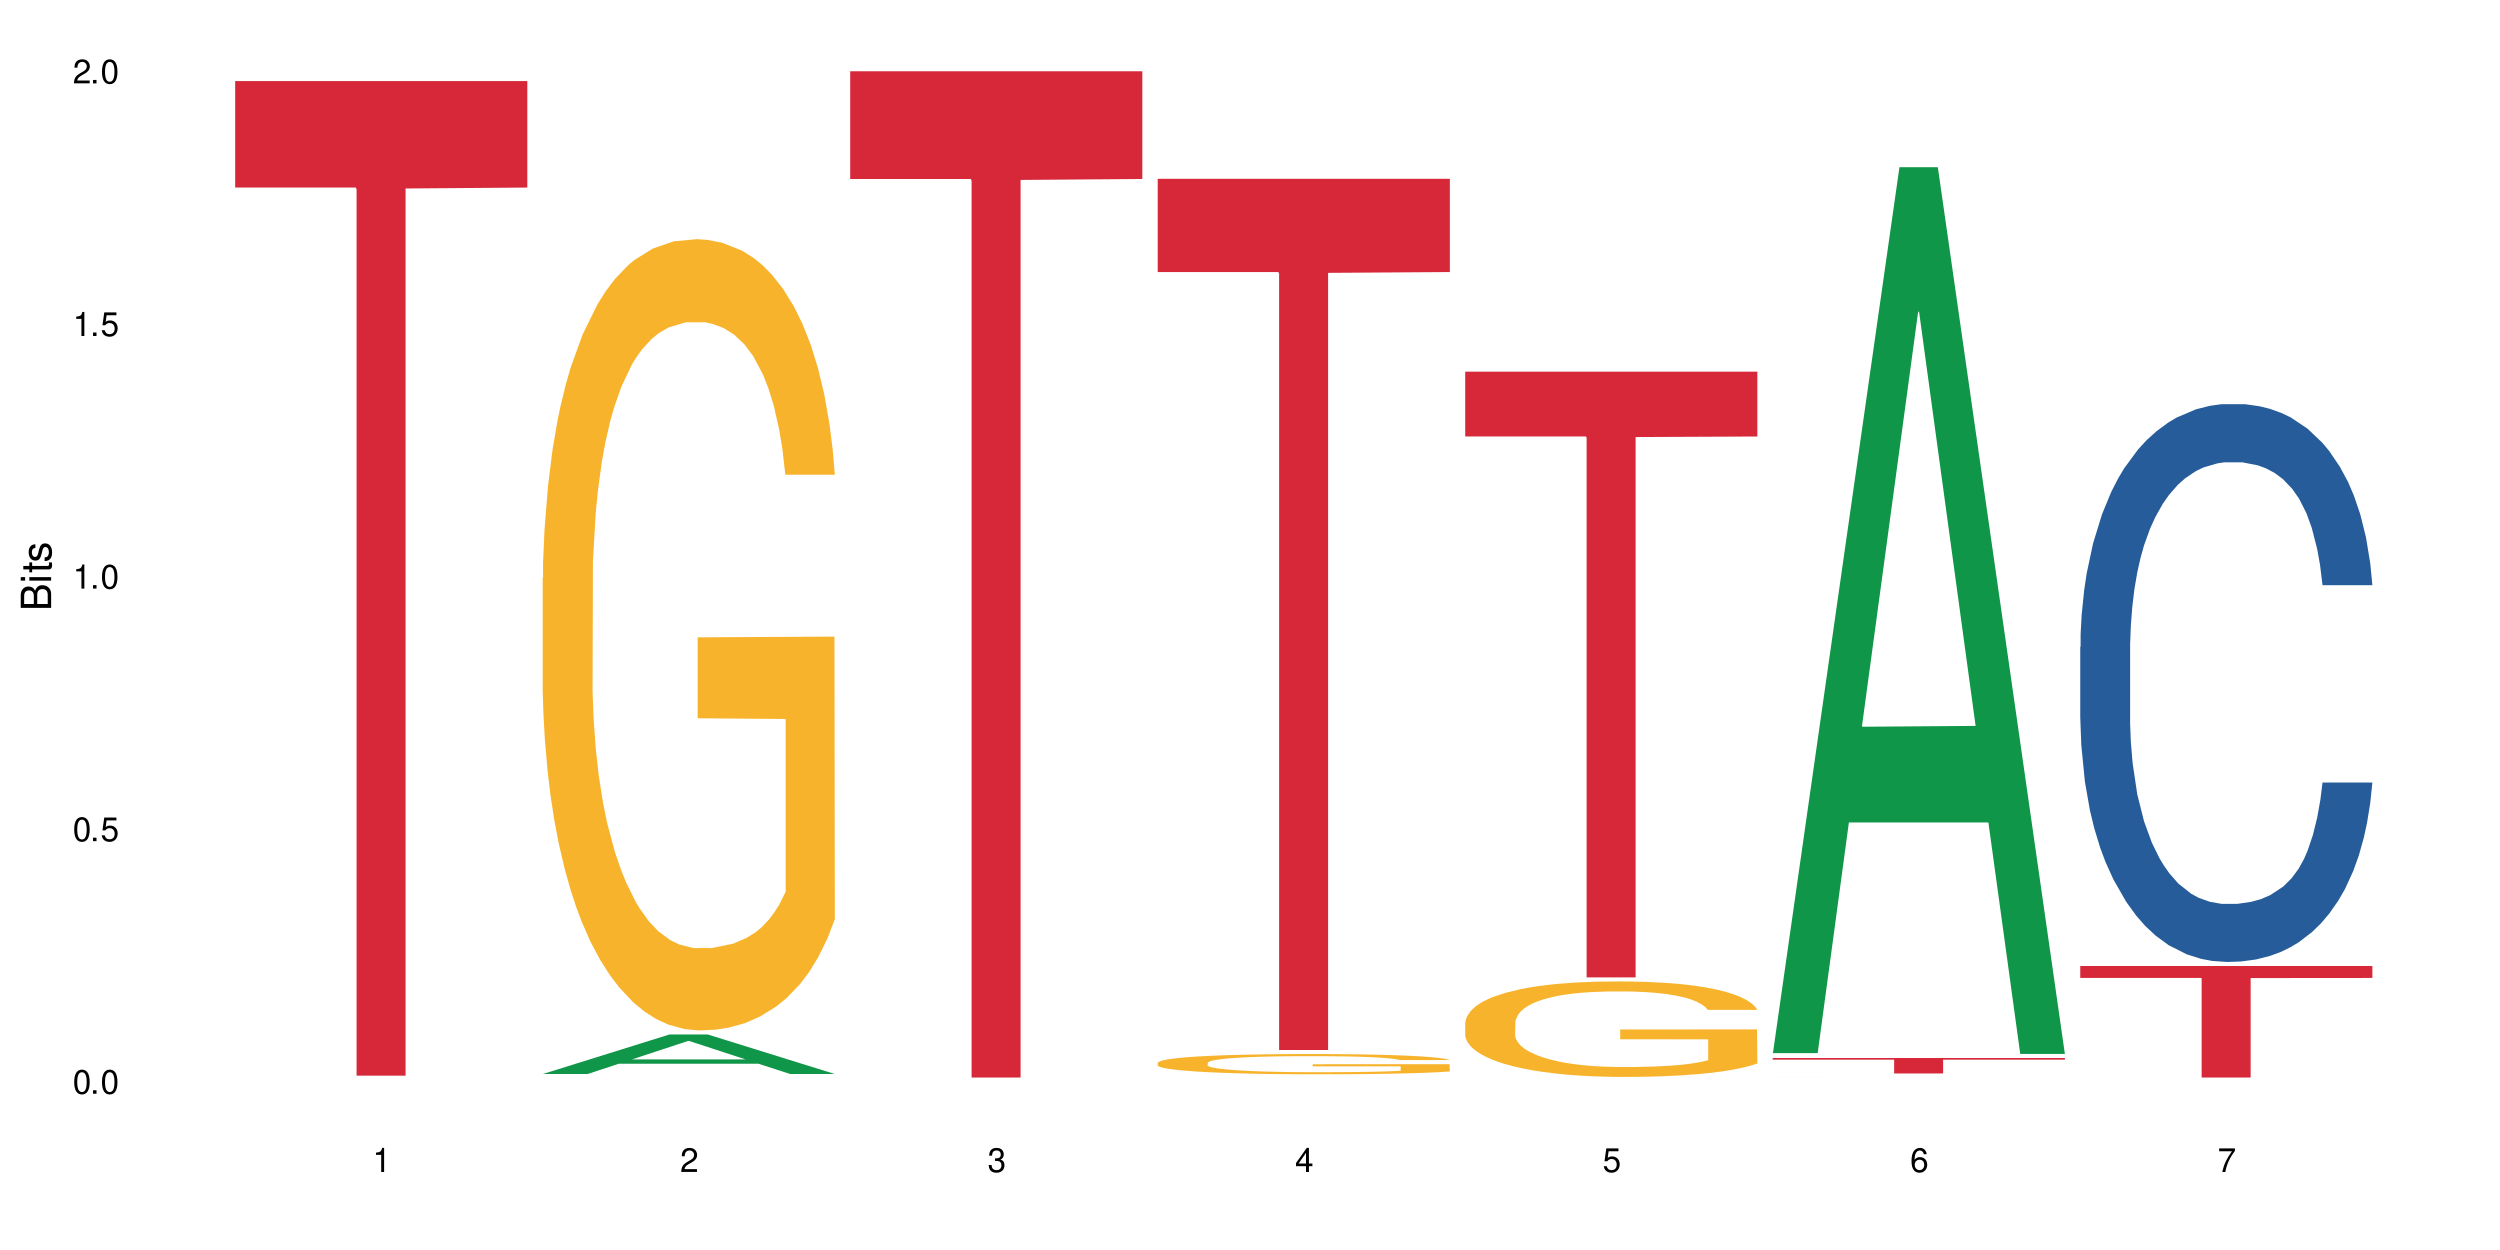 <?xml version="1.0" encoding="UTF-8"?>
<svg xmlns="http://www.w3.org/2000/svg" xmlns:xlink="http://www.w3.org/1999/xlink" width="720" height="360" viewBox="0 0 720 360">
<defs>
<g>
<g id="glyph-0-0">
</g>
<g id="glyph-0-1">
<path d="M 2.641 -6.938 C 2 -6.938 1.422 -6.656 1.078 -6.172 C 0.641 -5.562 0.406 -4.641 0.406 -3.359 C 0.406 -1.016 1.188 0.219 2.641 0.219 C 4.078 0.219 4.859 -1.016 4.859 -3.297 C 4.859 -4.641 4.656 -5.547 4.203 -6.172 C 3.844 -6.656 3.281 -6.938 2.641 -6.938 Z M 2.641 -6.188 C 3.547 -6.188 4 -5.25 4 -3.375 C 4 -1.406 3.562 -0.484 2.625 -0.484 C 1.734 -0.484 1.281 -1.438 1.281 -3.344 C 1.281 -5.25 1.734 -6.188 2.641 -6.188 Z M 2.641 -6.188 "/>
</g>
<g id="glyph-0-2">
<path d="M 1.828 -1 L 0.828 -1 L 0.828 0 L 1.828 0 Z M 1.828 -1 "/>
</g>
<g id="glyph-0-3">
<path d="M 4.562 -6.797 L 1.062 -6.797 L 0.547 -3.094 L 1.328 -3.094 C 1.719 -3.562 2.047 -3.734 2.578 -3.734 C 3.484 -3.734 4.062 -3.109 4.062 -2.094 C 4.062 -1.125 3.484 -0.531 2.578 -0.531 C 1.828 -0.531 1.375 -0.906 1.188 -1.672 L 0.328 -1.672 C 0.453 -1.109 0.547 -0.844 0.75 -0.594 C 1.125 -0.078 1.828 0.219 2.594 0.219 C 3.969 0.219 4.922 -0.781 4.922 -2.219 C 4.922 -3.562 4.031 -4.484 2.719 -4.484 C 2.25 -4.484 1.859 -4.359 1.469 -4.062 L 1.734 -5.969 L 4.562 -5.969 Z M 4.562 -6.797 "/>
</g>
<g id="glyph-0-4">
<path d="M 2.484 -4.938 L 2.484 0 L 3.328 0 L 3.328 -6.938 L 2.766 -6.938 C 2.469 -5.875 2.281 -5.734 0.984 -5.562 L 0.984 -4.938 Z M 2.484 -4.938 "/>
</g>
<g id="glyph-0-5">
<path d="M 4.859 -0.828 L 1.281 -0.828 C 1.359 -1.406 1.672 -1.781 2.5 -2.281 L 3.469 -2.828 C 4.406 -3.344 4.906 -4.062 4.906 -4.906 C 4.906 -5.484 4.672 -6.031 4.266 -6.406 C 3.859 -6.766 3.375 -6.938 2.719 -6.938 C 1.859 -6.938 1.219 -6.625 0.844 -6.031 C 0.609 -5.672 0.5 -5.234 0.484 -4.531 L 1.328 -4.531 C 1.359 -5.016 1.406 -5.281 1.531 -5.516 C 1.75 -5.938 2.188 -6.203 2.703 -6.203 C 3.469 -6.203 4.031 -5.641 4.031 -4.891 C 4.031 -4.344 3.719 -3.859 3.125 -3.516 L 2.234 -3 C 0.812 -2.172 0.406 -1.531 0.328 -0.016 L 4.859 -0.016 Z M 4.859 -0.828 "/>
</g>
<g id="glyph-0-6">
<path d="M 2.125 -3.188 L 2.578 -3.188 C 3.5 -3.188 3.984 -2.766 3.984 -1.922 C 3.984 -1.062 3.469 -0.531 2.594 -0.531 C 1.656 -0.531 1.203 -1 1.156 -2.016 L 0.312 -2.016 C 0.344 -1.453 0.438 -1.094 0.609 -0.781 C 0.953 -0.109 1.625 0.219 2.547 0.219 C 3.953 0.219 4.859 -0.625 4.859 -1.938 C 4.859 -2.828 4.516 -3.297 3.703 -3.594 C 4.344 -3.844 4.656 -4.328 4.656 -5.031 C 4.656 -6.219 3.875 -6.938 2.578 -6.938 C 1.203 -6.938 0.484 -6.172 0.453 -4.703 L 1.297 -4.703 C 1.312 -5.125 1.344 -5.359 1.453 -5.578 C 1.641 -5.969 2.062 -6.203 2.594 -6.203 C 3.344 -6.203 3.797 -5.75 3.797 -5 C 3.797 -4.516 3.609 -4.219 3.25 -4.047 C 3.016 -3.953 2.703 -3.922 2.125 -3.906 Z M 2.125 -3.188 "/>
</g>
<g id="glyph-0-7">
<path d="M 3.141 -1.672 L 3.141 0 L 3.984 0 L 3.984 -1.672 L 4.984 -1.672 L 4.984 -2.438 L 3.984 -2.438 L 3.984 -6.938 L 3.359 -6.938 L 0.266 -2.578 L 0.266 -1.672 Z M 3.141 -2.438 L 1 -2.438 L 3.141 -5.5 Z M 3.141 -2.438 "/>
</g>
<g id="glyph-0-8">
<path d="M 4.781 -5.125 C 4.609 -6.266 3.891 -6.938 2.844 -6.938 C 2.094 -6.938 1.422 -6.578 1.031 -5.953 C 0.594 -5.266 0.406 -4.422 0.406 -3.172 C 0.406 -2 0.578 -1.25 0.984 -0.641 C 1.359 -0.078 1.953 0.219 2.703 0.219 C 3.984 0.219 4.922 -0.75 4.922 -2.094 C 4.922 -3.375 4.062 -4.281 2.844 -4.281 C 2.172 -4.281 1.641 -4.031 1.281 -3.516 C 1.281 -5.234 1.828 -6.188 2.797 -6.188 C 3.391 -6.188 3.797 -5.797 3.938 -5.125 Z M 2.734 -3.531 C 3.547 -3.531 4.062 -2.953 4.062 -2.031 C 4.062 -1.156 3.484 -0.531 2.703 -0.531 C 1.922 -0.531 1.328 -1.188 1.328 -2.078 C 1.328 -2.938 1.906 -3.531 2.734 -3.531 Z M 2.734 -3.531 "/>
</g>
<g id="glyph-0-9">
<path d="M 4.984 -6.797 L 0.438 -6.797 L 0.438 -5.969 L 4.109 -5.969 C 2.5 -3.656 1.828 -2.234 1.328 0 L 2.219 0 C 2.594 -2.172 3.453 -4.047 4.984 -6.094 Z M 4.984 -6.797 "/>
</g>
<g id="glyph-1-0">
</g>
<g id="glyph-1-1">
<path d="M 0 -0.953 L 0 -4.891 C 0 -5.719 -0.234 -6.344 -0.734 -6.797 C -1.188 -7.234 -1.812 -7.469 -2.5 -7.469 C -3.547 -7.469 -4.188 -7 -4.625 -5.875 C -4.984 -6.688 -5.625 -7.094 -6.531 -7.094 C -7.172 -7.094 -7.734 -6.859 -8.141 -6.391 C -8.562 -5.922 -8.75 -5.344 -8.75 -4.5 L -8.75 -0.953 Z M -4.984 -2.062 L -7.766 -2.062 L -7.766 -4.219 C -7.766 -4.844 -7.688 -5.203 -7.453 -5.5 C -7.219 -5.812 -6.859 -5.969 -6.375 -5.969 C -5.891 -5.969 -5.531 -5.812 -5.297 -5.5 C -5.062 -5.203 -4.984 -4.844 -4.984 -4.219 Z M -0.984 -2.062 L -4 -2.062 L -4 -4.781 C -4 -5.766 -3.438 -6.359 -2.484 -6.359 C -1.547 -6.359 -0.984 -5.766 -0.984 -4.781 Z M -0.984 -2.062 "/>
</g>
<g id="glyph-1-2">
<path d="M -6.281 -1.797 L -6.281 -0.797 L 0 -0.797 L 0 -1.797 Z M -8.75 -1.797 L -8.75 -0.797 L -7.484 -0.797 L -7.484 -1.797 Z M -8.75 -1.797 "/>
</g>
<g id="glyph-1-3">
<path d="M -6.281 -3.047 L -6.281 -2.016 L -8.016 -2.016 L -8.016 -1.016 L -6.281 -1.016 L -6.281 -0.172 L -5.469 -0.172 L -5.469 -1.016 L -0.719 -1.016 C -0.078 -1.016 0.281 -1.453 0.281 -2.234 C 0.281 -2.5 0.25 -2.719 0.188 -3.047 L -0.641 -3.047 C -0.609 -2.906 -0.594 -2.766 -0.594 -2.562 C -0.594 -2.141 -0.719 -2.016 -1.156 -2.016 L -5.469 -2.016 L -5.469 -3.047 Z M -6.281 -3.047 "/>
</g>
<g id="glyph-1-4">
<path d="M -4.531 -5.25 C -5.766 -5.25 -6.469 -4.422 -6.469 -2.969 C -6.469 -1.516 -5.719 -0.562 -4.547 -0.562 C -3.562 -0.562 -3.094 -1.062 -2.734 -2.562 L -2.516 -3.484 C -2.344 -4.188 -2.094 -4.469 -1.641 -4.469 C -1.047 -4.469 -0.641 -3.875 -0.641 -3 C -0.641 -2.453 -0.797 -2 -1.062 -1.75 C -1.25 -1.594 -1.422 -1.531 -1.875 -1.469 L -1.875 -0.406 C -0.422 -0.453 0.281 -1.266 0.281 -2.922 C 0.281 -4.5 -0.5 -5.516 -1.719 -5.516 C -2.656 -5.516 -3.172 -4.984 -3.469 -3.734 L -3.703 -2.766 C -3.891 -1.953 -4.156 -1.609 -4.594 -1.609 C -5.188 -1.609 -5.547 -2.125 -5.547 -2.938 C -5.547 -3.75 -5.203 -4.172 -4.531 -4.203 Z M -4.531 -5.25 "/>
</g>
</g>
</defs>
<rect x="-72" y="-36" width="864" height="432" fill="rgb(100%, 100%, 100%)" fill-opacity="1"/>
<path fill-rule="nonzero" fill="rgb(83.922%, 15.686%, 22.353%)" fill-opacity="1" d="M 67.73 23.355 L 151.867 23.355 L 151.867 54.016 L 116.801 54.285 L 116.801 309.801 L 102.695 309.801 L 102.695 54.555 L 102.488 54.016 L 67.73 54.016 Z M 67.73 23.355 "/>
<path fill-rule="nonzero" fill="rgb(6.275%, 58.824%, 28.235%)" fill-opacity="1" d="M 156.293 309.312 L 156.383 309.301 L 192.789 297.934 L 203.844 297.934 L 240.43 309.32 L 227.574 309.32 L 218.406 306.348 L 178.227 306.348 L 169.238 309.312 L 156.293 309.312 L 182.094 305.117 L 214.723 305.109 L 198.453 299.793 L 198.273 299.781 L 198.094 299.816 L 182.004 305.109 L 182.094 305.117 Z M 156.293 309.312 "/>
<path fill-rule="nonzero" fill="rgb(96.863%, 70.196%, 16.863%)" fill-opacity="1" d="M 156.293 166.488 L 156.398 166.277 L 156.398 162.117 L 156.809 152.75 L 157.832 139.848 L 159.168 129.234 L 160.605 120.91 L 161.527 116.539 L 163.066 110.297 L 164.398 105.719 L 167.785 96.352 L 172.094 87.609 L 174.457 83.863 L 177.121 80.328 L 180.918 76.371 L 182.664 74.914 L 188 71.586 L 194.051 69.504 L 200.723 68.879 L 203.801 69.09 L 208.008 69.922 L 213.754 72.211 L 217.035 74.293 L 219.602 76.371 L 222.27 79.078 L 225.551 83.238 L 228.629 88.234 L 231.094 93.23 L 233.555 99.473 L 235.605 106.133 L 237.352 113.418 L 238.891 122.156 L 239.812 129.441 L 240.43 136.727 L 226.168 136.727 L 225.348 129.441 L 224.422 123.824 L 222.883 116.957 L 221.344 111.961 L 219.805 108.008 L 216.934 102.594 L 214.473 99.266 L 211.395 96.352 L 208.418 94.48 L 205.031 93.23 L 202.98 92.812 L 197.543 92.812 L 192.617 94.27 L 189.742 95.934 L 187.691 97.602 L 184.816 100.723 L 183.074 103.219 L 182.047 104.883 L 178.969 111.336 L 176.918 117.164 L 175.789 121.117 L 174.352 127.359 L 173.328 132.98 L 172.199 141.305 L 171.582 147.547 L 170.762 161.699 L 170.66 199.16 L 170.965 207.07 L 171.582 215.602 L 172.402 223.094 L 173.633 231.004 L 174.867 237.039 L 177.02 245.156 L 178.867 250.566 L 180.305 254.105 L 183.074 259.723 L 184.203 261.598 L 186.871 265.344 L 189.641 268.258 L 193.027 270.754 L 195.59 272.004 L 199.695 273.043 L 204.93 273.043 L 211.086 271.793 L 214.984 270.129 L 217.652 268.465 L 219.395 267.008 L 221.551 264.719 L 223.09 262.637 L 224.527 260.348 L 226.27 256.809 L 226.27 207.07 L 200.926 206.863 L 200.926 183.555 L 240.328 183.344 L 240.43 264.719 L 238.273 270.336 L 235.605 275.75 L 233.043 279.91 L 230.375 283.449 L 226.578 287.402 L 223.5 289.902 L 218.781 292.812 L 214.473 294.688 L 209.957 295.938 L 205.953 296.559 L 201.234 296.77 L 197.027 296.352 L 192.512 295.105 L 188.922 293.438 L 185.641 291.359 L 182.355 288.652 L 178.25 284.281 L 175.582 280.742 L 172.812 276.375 L 170.043 271.172 L 167.582 265.551 L 165.938 261.18 L 164.297 256.188 L 162.555 249.941 L 160.91 242.867 L 159.68 236.414 L 158.551 229.129 L 157.73 222.262 L 156.91 212.898 L 156.5 205.406 L 156.293 198.953 Z M 156.293 166.488 "/>
<path fill-rule="nonzero" fill="rgb(83.922%, 15.686%, 22.353%)" fill-opacity="1" d="M 244.859 20.527 L 328.992 20.527 L 328.992 51.547 L 293.93 51.82 L 293.93 310.332 L 279.82 310.332 L 279.82 52.094 L 279.617 51.547 L 244.859 51.547 Z M 244.859 20.527 "/>
<path fill-rule="nonzero" fill="rgb(96.863%, 70.196%, 16.863%)" fill-opacity="1" d="M 333.422 306.066 L 333.523 306.059 L 333.523 305.953 L 333.934 305.715 L 334.961 305.383 L 336.293 305.109 L 337.73 304.898 L 338.652 304.785 L 340.191 304.625 L 341.527 304.508 L 344.914 304.27 L 349.223 304.047 L 351.582 303.949 L 354.25 303.859 L 358.047 303.758 L 359.789 303.723 L 365.125 303.637 L 371.18 303.582 L 377.848 303.566 L 380.926 303.57 L 385.133 303.594 L 390.879 303.652 L 394.164 303.703 L 396.727 303.758 L 399.395 303.828 L 402.68 303.934 L 405.758 304.062 L 408.219 304.191 L 410.684 304.348 L 412.734 304.52 L 414.477 304.707 L 416.016 304.93 L 416.941 305.117 L 417.555 305.305 L 403.293 305.305 L 402.473 305.117 L 401.551 304.973 L 400.012 304.797 L 398.473 304.668 L 396.934 304.566 L 394.059 304.43 L 391.598 304.344 L 388.52 304.27 L 385.543 304.223 L 382.156 304.191 L 380.105 304.18 L 374.668 304.18 L 369.742 304.215 L 366.871 304.258 L 364.816 304.301 L 361.945 304.383 L 360.199 304.445 L 359.176 304.488 L 356.098 304.652 L 354.043 304.801 L 352.914 304.902 L 351.48 305.062 L 350.453 305.207 L 349.324 305.422 L 348.711 305.578 L 347.887 305.941 L 347.785 306.902 L 348.094 307.102 L 348.711 307.32 L 349.531 307.512 L 350.762 307.715 L 351.992 307.871 L 354.148 308.078 L 355.992 308.219 L 357.43 308.309 L 360.199 308.453 L 361.328 308.5 L 363.996 308.594 L 366.766 308.668 L 370.152 308.734 L 372.719 308.766 L 376.824 308.793 L 382.055 308.793 L 388.211 308.762 L 392.109 308.719 L 394.777 308.676 L 396.523 308.637 L 398.676 308.578 L 400.215 308.527 L 401.652 308.469 L 403.398 308.375 L 403.398 307.102 L 378.055 307.098 L 378.055 306.5 L 417.453 306.496 L 417.555 308.578 L 415.402 308.723 L 412.734 308.863 L 410.168 308.969 L 407.5 309.059 L 403.703 309.16 L 400.625 309.223 L 395.906 309.297 L 391.598 309.348 L 387.082 309.379 L 383.082 309.395 L 378.363 309.398 L 374.156 309.391 L 369.641 309.355 L 366.051 309.312 L 362.766 309.262 L 359.484 309.191 L 355.379 309.078 L 352.711 308.988 L 349.941 308.879 L 347.172 308.746 L 344.707 308.602 L 343.066 308.488 L 341.426 308.359 L 339.68 308.199 L 338.039 308.02 L 336.809 307.855 L 335.68 307.668 L 334.859 307.492 L 334.035 307.254 L 333.625 307.062 L 333.422 306.895 Z M 333.422 306.066 "/>
<path fill-rule="nonzero" fill="rgb(83.922%, 15.686%, 22.353%)" fill-opacity="1" d="M 333.422 51.488 L 417.555 51.488 L 417.555 78.348 L 382.492 78.582 L 382.492 302.402 L 368.383 302.402 L 368.383 78.82 L 368.18 78.348 L 333.422 78.348 Z M 333.422 51.488 "/>
<path fill-rule="nonzero" fill="rgb(96.863%, 70.196%, 16.863%)" fill-opacity="1" d="M 421.984 294.43 L 422.086 294.406 L 422.086 293.902 L 422.496 292.773 L 423.523 291.215 L 424.859 289.934 L 426.293 288.93 L 427.219 288.402 L 428.758 287.648 L 430.09 287.094 L 433.477 285.965 L 437.785 284.91 L 440.145 284.457 L 442.812 284.031 L 446.609 283.555 L 448.355 283.375 L 453.688 282.977 L 459.742 282.723 L 466.41 282.648 L 469.488 282.672 L 473.695 282.773 L 479.441 283.051 L 482.727 283.301 L 485.293 283.555 L 487.957 283.879 L 491.242 284.383 L 494.32 284.984 L 496.781 285.586 L 499.246 286.34 L 501.297 287.145 L 503.043 288.023 L 504.582 289.078 L 505.504 289.961 L 506.121 290.84 L 491.859 290.84 L 491.035 289.961 L 490.113 289.281 L 488.574 288.453 L 487.035 287.848 L 485.496 287.371 L 482.625 286.719 L 480.16 286.316 L 477.082 285.965 L 474.105 285.738 L 470.723 285.586 L 468.668 285.539 L 463.23 285.539 L 458.305 285.715 L 455.434 285.914 L 453.383 286.117 L 450.508 286.492 L 448.766 286.793 L 447.738 286.996 L 444.66 287.773 L 442.609 288.477 L 441.48 288.953 L 440.043 289.707 L 439.016 290.387 L 437.887 291.391 L 437.273 292.145 L 436.453 293.852 L 436.348 298.375 L 436.656 299.328 L 437.273 300.359 L 438.094 301.266 L 439.324 302.219 L 440.555 302.949 L 442.711 303.926 L 444.559 304.582 L 445.992 305.008 L 448.766 305.688 L 449.895 305.91 L 452.562 306.363 L 455.332 306.715 L 458.715 307.016 L 461.281 307.168 L 465.387 307.293 L 470.617 307.293 L 476.773 307.145 L 480.676 306.941 L 483.34 306.742 L 485.086 306.566 L 487.242 306.289 L 488.781 306.039 L 490.215 305.762 L 491.961 305.332 L 491.961 299.328 L 466.617 299.305 L 466.617 296.492 L 506.016 296.465 L 506.121 306.289 L 503.965 306.969 L 501.297 307.621 L 498.73 308.121 L 496.066 308.551 L 492.27 309.027 L 489.191 309.328 L 484.469 309.68 L 480.16 309.906 L 475.645 310.059 L 471.645 310.133 L 466.926 310.156 L 462.719 310.105 L 458.203 309.957 L 454.613 309.754 L 451.328 309.504 L 448.047 309.176 L 443.941 308.648 L 441.273 308.223 L 438.504 307.695 L 435.734 307.066 L 433.27 306.391 L 431.629 305.863 L 429.988 305.258 L 428.242 304.504 L 426.602 303.652 L 425.371 302.871 L 424.242 301.992 L 423.422 301.164 L 422.602 300.031 L 422.191 299.129 L 421.984 298.352 Z M 421.984 294.43 "/>
<path fill-rule="nonzero" fill="rgb(83.922%, 15.686%, 22.353%)" fill-opacity="1" d="M 421.984 107.035 L 506.121 107.035 L 506.121 125.711 L 471.055 125.871 L 471.055 281.484 L 456.945 281.484 L 456.945 126.035 L 456.742 125.711 L 421.984 125.711 Z M 421.984 107.035 "/>
<path fill-rule="nonzero" fill="rgb(6.275%, 58.824%, 28.235%)" fill-opacity="1" d="M 510.547 303.301 L 510.637 303.059 L 547.043 48.156 L 558.098 48.156 L 594.684 303.539 L 581.828 303.539 L 572.66 236.875 L 532.48 236.875 L 523.492 303.301 L 510.547 303.301 L 536.348 209.301 L 568.977 209.059 L 552.707 89.883 L 552.527 89.641 L 552.348 90.359 L 536.258 209.059 L 536.348 209.301 Z M 510.547 303.301 "/>
<path fill-rule="nonzero" fill="rgb(14.51%, 36.078%, 60%)" fill-opacity="1" d="M 510.547 310.328 L 594.684 310.328 L 524.914 310.328 L 524.914 310.332 L 594.684 310.332 L 510.547 310.332 Z M 510.547 310.328 "/>
<path fill-rule="nonzero" fill="rgb(83.922%, 15.686%, 22.353%)" fill-opacity="1" d="M 510.547 304.703 L 594.684 304.703 L 594.684 305.18 L 559.617 305.184 L 559.617 309.164 L 545.512 309.164 L 545.512 305.191 L 545.305 305.18 L 510.547 305.18 Z M 510.547 304.703 "/>
<path fill-rule="nonzero" fill="rgb(14.51%, 36.078%, 60%)" fill-opacity="1" d="M 599.113 186.305 L 599.215 186.16 L 599.215 182.637 L 599.523 177.055 L 600.238 170.008 L 600.957 165.16 L 602.805 156.5 L 605.371 148.129 L 608.039 141.668 L 609.988 137.852 L 611.73 134.914 L 615.734 129.48 L 618.297 126.691 L 621.07 124.195 L 624.453 121.699 L 626.918 120.23 L 632.457 117.879 L 636.562 116.852 L 639.742 116.414 L 646.617 116.414 L 650.723 117 L 653.695 117.734 L 656.98 118.91 L 659.75 120.23 L 664.574 123.461 L 668.883 127.57 L 670.832 129.922 L 673.91 134.473 L 676.27 138.879 L 677.91 142.695 L 679.758 148.129 L 681.398 154.738 L 682.633 162.227 L 683.246 168.539 L 668.883 168.539 L 668.164 162.664 L 667.344 158.113 L 665.805 152.094 L 664.266 147.836 L 662.109 143.578 L 660.16 140.789 L 657.492 137.996 L 655.133 136.234 L 652.672 134.914 L 650.312 134.031 L 645.797 133.152 L 640.562 133.152 L 638.613 133.445 L 634.613 134.621 L 632.457 135.648 L 629.379 137.703 L 627.227 139.613 L 624.66 142.551 L 622.914 145.047 L 620.762 148.863 L 619.223 152.242 L 617.477 157.086 L 616.453 160.758 L 615.527 164.867 L 614.707 169.715 L 614.09 174.852 L 613.68 180.285 L 613.477 185.57 L 613.477 208.332 L 613.68 213.617 L 614.195 219.785 L 615.527 228.742 L 617.477 236.523 L 619.734 242.691 L 621.891 247.098 L 623.121 249.152 L 624.762 251.5 L 627.328 254.438 L 631.02 257.375 L 633.176 258.551 L 636.461 259.723 L 639.844 260.312 L 644.359 260.312 L 648.359 259.723 L 651.027 258.988 L 653.801 257.816 L 657.594 255.32 L 659.957 252.969 L 662.008 250.18 L 663.547 247.391 L 664.574 245.039 L 666.113 240.488 L 667.344 235.496 L 668.266 230.355 L 668.883 225.363 L 683.246 225.363 L 682.633 231.238 L 681.707 236.965 L 680.785 241.223 L 679.348 246.363 L 677.707 250.914 L 675.348 256.055 L 673.398 259.43 L 670.832 263.102 L 668.473 265.891 L 665.906 268.387 L 662.109 271.324 L 659.648 272.793 L 656.98 274.113 L 653.801 275.289 L 649.797 276.316 L 645.488 276.902 L 641.488 277.051 L 637.176 276.758 L 633.996 276.168 L 629.789 274.848 L 624.559 272.207 L 620.762 269.414 L 617.785 266.625 L 615.219 263.688 L 612.348 259.723 L 608.652 253.262 L 606.395 248.27 L 604.855 244.16 L 603.113 238.434 L 601.883 233.293 L 600.445 225.07 L 599.418 214.645 L 599.113 206.57 Z M 599.113 186.305 "/>
<path fill-rule="nonzero" fill="rgb(83.922%, 15.686%, 22.353%)" fill-opacity="1" d="M 599.113 278.215 L 683.246 278.215 L 683.246 281.652 L 648.184 281.684 L 648.184 310.332 L 634.074 310.332 L 634.074 281.711 L 633.871 281.652 L 599.113 281.652 Z M 599.113 278.215 "/>
<g fill="rgb(0%, 0%, 0%)" fill-opacity="1">
<use xlink:href="#glyph-0-1" x="20.965" y="314.993"/>
<use xlink:href="#glyph-0-2" x="25.965" y="314.993"/>
<use xlink:href="#glyph-0-1" x="28.965" y="314.993"/>
</g>
<g fill="rgb(0%, 0%, 0%)" fill-opacity="1">
<use xlink:href="#glyph-0-1" x="20.965" y="242.251"/>
<use xlink:href="#glyph-0-2" x="25.965" y="242.251"/>
<use xlink:href="#glyph-0-3" x="28.965" y="242.251"/>
</g>
<g fill="rgb(0%, 0%, 0%)" fill-opacity="1">
<use xlink:href="#glyph-0-4" x="20.965" y="169.509"/>
<use xlink:href="#glyph-0-2" x="25.965" y="169.509"/>
<use xlink:href="#glyph-0-1" x="28.965" y="169.509"/>
</g>
<g fill="rgb(0%, 0%, 0%)" fill-opacity="1">
<use xlink:href="#glyph-0-4" x="20.965" y="96.767"/>
<use xlink:href="#glyph-0-2" x="25.965" y="96.767"/>
<use xlink:href="#glyph-0-3" x="28.965" y="96.767"/>
</g>
<g fill="rgb(0%, 0%, 0%)" fill-opacity="1">
<use xlink:href="#glyph-0-5" x="20.965" y="24.024"/>
<use xlink:href="#glyph-0-2" x="25.965" y="24.024"/>
<use xlink:href="#glyph-0-1" x="28.965" y="24.024"/>
</g>
<g fill="rgb(0%, 0%, 0%)" fill-opacity="1">
<use xlink:href="#glyph-0-4" x="107.297" y="337.532"/>
</g>
<g fill="rgb(0%, 0%, 0%)" fill-opacity="1">
<use xlink:href="#glyph-0-5" x="195.863" y="337.532"/>
</g>
<g fill="rgb(0%, 0%, 0%)" fill-opacity="1">
<use xlink:href="#glyph-0-6" x="284.426" y="337.532"/>
</g>
<g fill="rgb(0%, 0%, 0%)" fill-opacity="1">
<use xlink:href="#glyph-0-7" x="372.988" y="337.532"/>
</g>
<g fill="rgb(0%, 0%, 0%)" fill-opacity="1">
<use xlink:href="#glyph-0-3" x="461.551" y="337.532"/>
</g>
<g fill="rgb(0%, 0%, 0%)" fill-opacity="1">
<use xlink:href="#glyph-0-8" x="550.117" y="337.532"/>
</g>
<g fill="rgb(0%, 0%, 0%)" fill-opacity="1">
<use xlink:href="#glyph-0-9" x="638.68" y="337.532"/>
</g>
<g fill="rgb(0%, 0%, 0%)" fill-opacity="1">
<use xlink:href="#glyph-1-1" x="14.725" y="176.012"/>
<use xlink:href="#glyph-1-2" x="14.725" y="168.012"/>
<use xlink:href="#glyph-1-3" x="14.725" y="165.012"/>
<use xlink:href="#glyph-1-4" x="14.725" y="162.012"/>
</g>
</svg>
